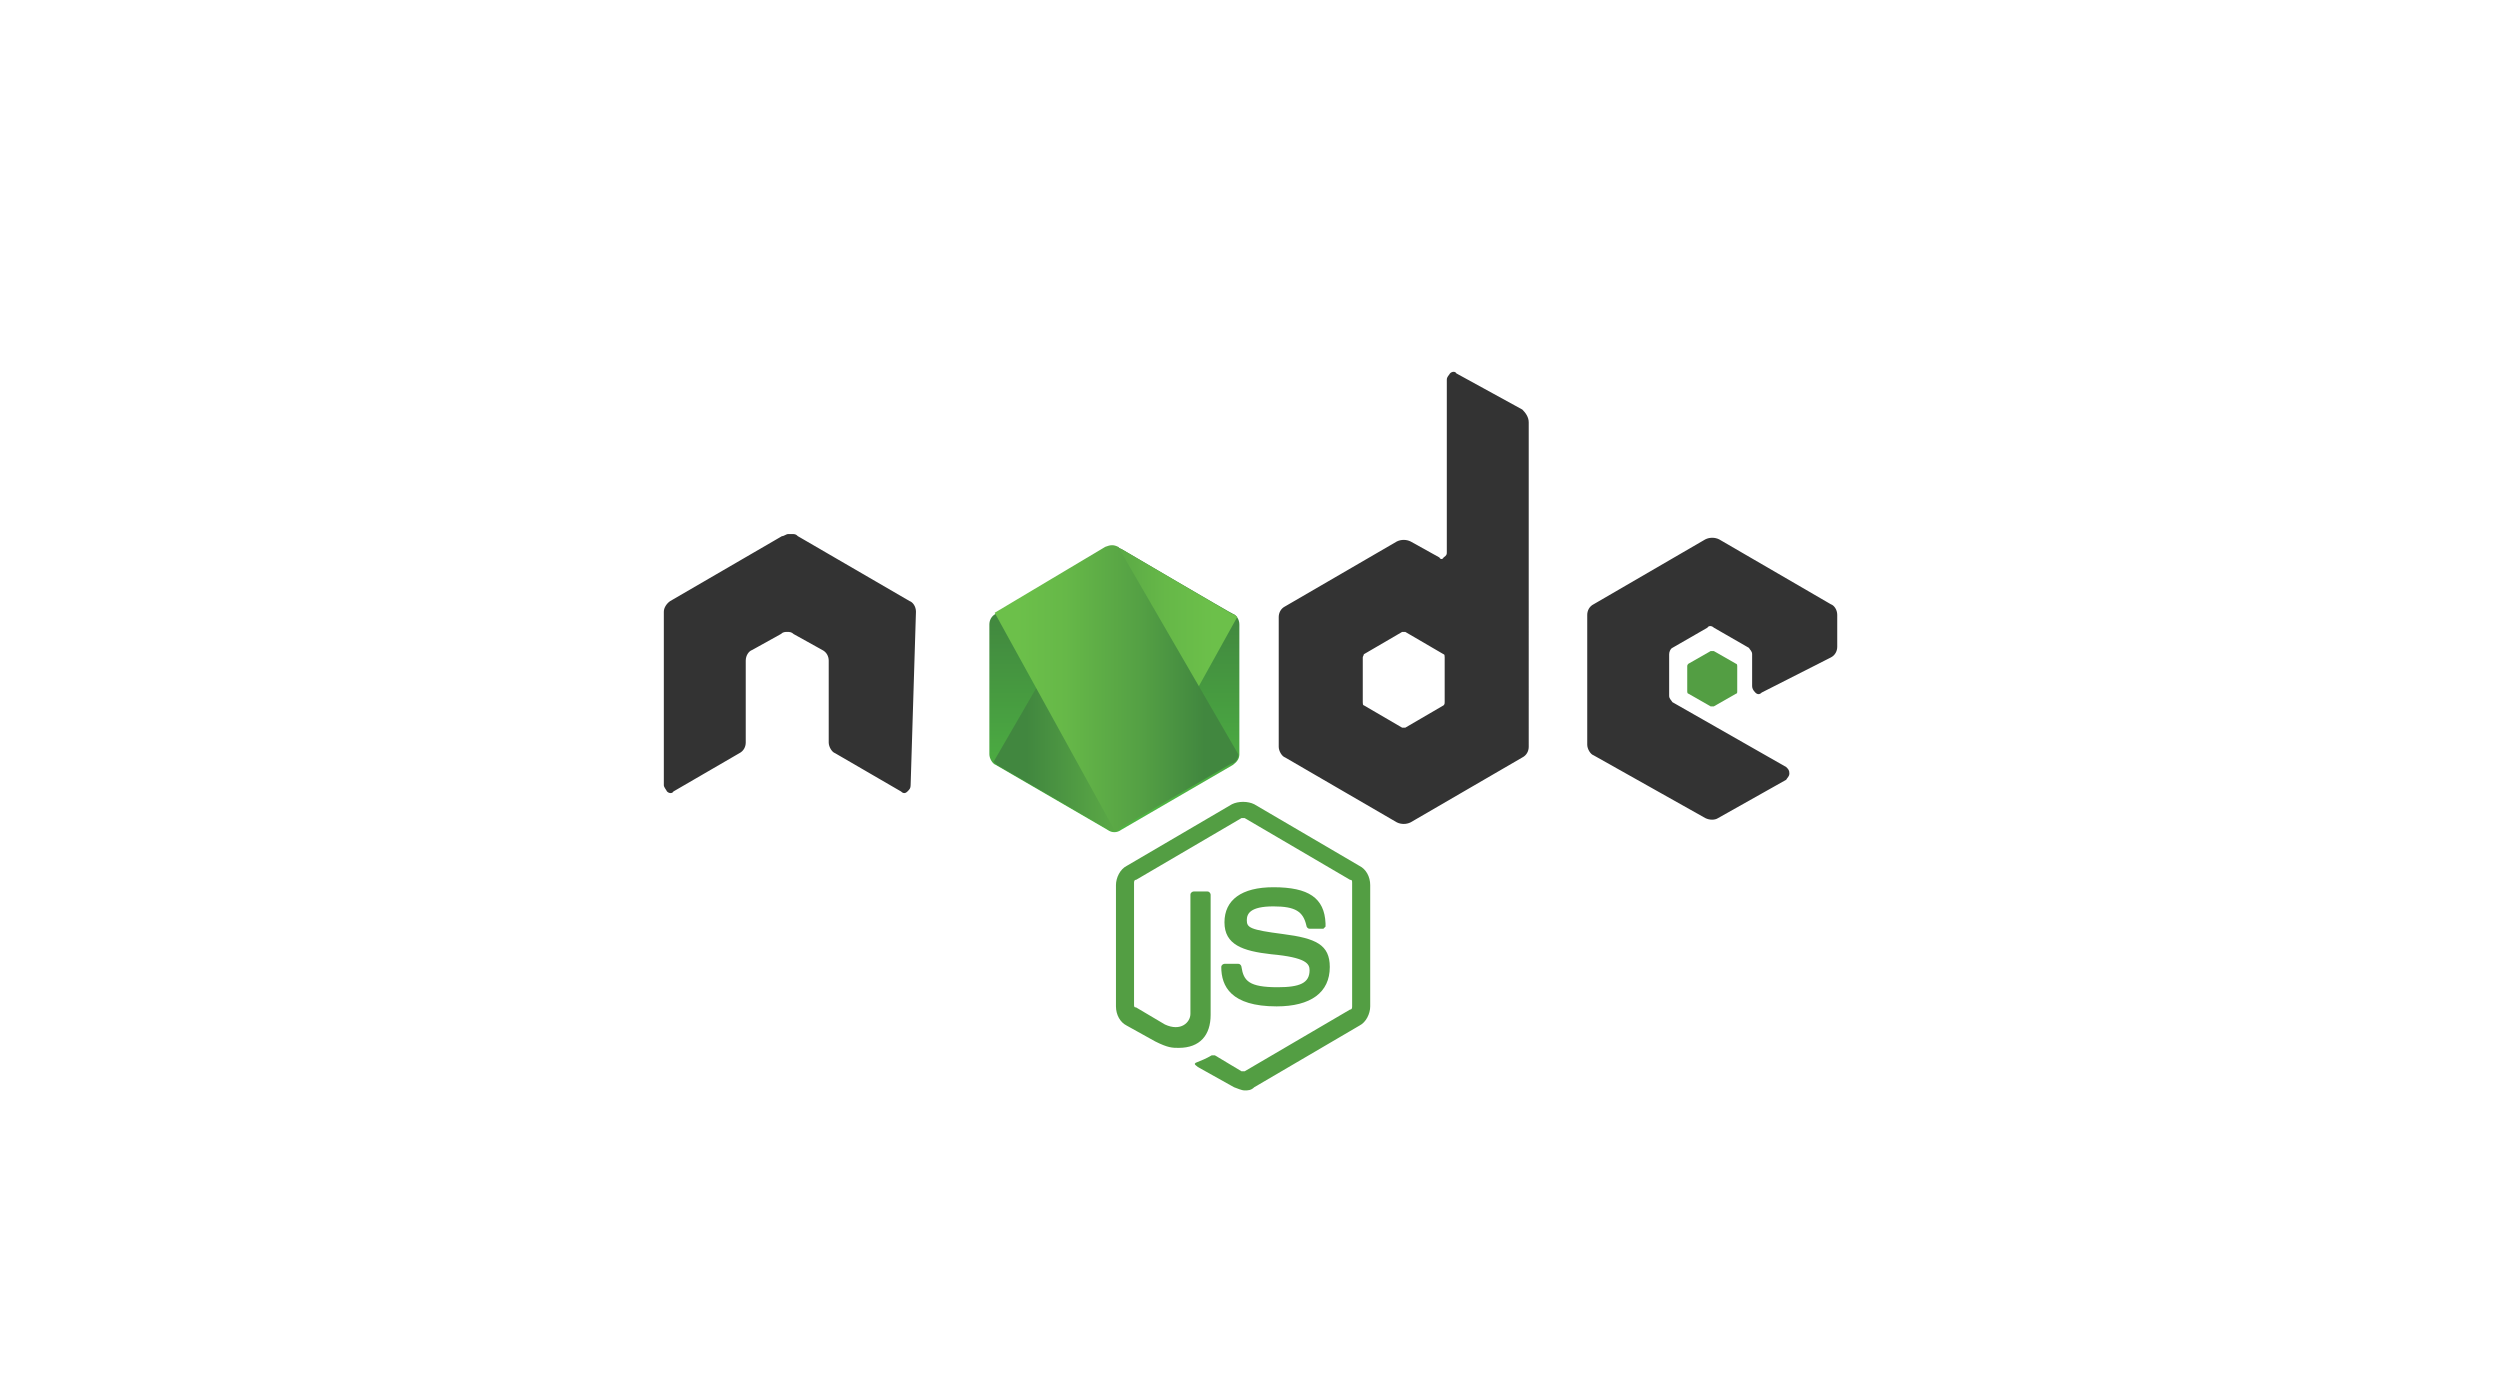 <svg xmlns="http://www.w3.org/2000/svg" xmlns:xlink="http://www.w3.org/1999/xlink" id="Layer_1" x="0px" y="0px" viewBox="0 0 235 130" style="enable-background:new 0 0 235 130;" xml:space="preserve"><style type="text/css">	.st0{fill:#539E43;}	.st1{fill:#333333;}	.st2{fill:url(#c_00000089561740689354865800000005991504649077373877_);}	.st3{fill:url(#SVGID_1_);}	.st4{fill:url(#SVGID_00000072978522697844620020000005027218210748022161_);}</style><g>	<path class="st0" d="M117,102.5c-0.3,0-0.7-0.2-1-0.3l-3.4-1.9c-0.4-0.3-0.3-0.3-0.2-0.4c0.5-0.2,1-0.4,1.5-0.7h0.3l2.5,1.5h0.3  l9.9-5.8c0.2,0,0.2-0.2,0.2-0.3V83c0-0.2,0-0.3-0.2-0.3l-9.9-5.8h-0.3l-9.9,5.8c-0.2,0-0.2,0.2-0.2,0.3v11.4c0,0.2,0,0.3,0.2,0.3  l2.7,1.6c1.5,0.7,2.4-0.2,2.4-1V84.1c0-0.2,0.2-0.3,0.3-0.3h1.3c0.2,0,0.3,0.2,0.3,0.3v11.3c0,1.9-1,3.1-3,3.1c-0.6,0-1,0-2.2-0.6  l-2.7-1.5c-0.6-0.3-1-1-1-1.8V83.2c0-0.7,0.4-1.5,1-1.8l9.9-5.8c0.6-0.3,1.5-0.3,2.1,0l9.9,5.8c0.6,0.3,1,1,1,1.8v11.4  c0,0.7-0.4,1.5-1,1.8l-9.9,5.8C117.6,102.5,117.3,102.5,117,102.5C117,102.5,117,102.5,117,102.5z M120,94.6  c-4.3,0-5.2-1.9-5.2-3.7c0-0.2,0.2-0.3,0.3-0.3h1.3c0.2,0,0.3,0.2,0.3,0.3c0.2,1.3,0.7,1.9,3.4,1.9c2.1,0,3-0.4,3-1.6  c0-0.6-0.3-1.2-3.6-1.5c-2.7-0.3-4.4-0.9-4.4-3s1.6-3.3,4.6-3.3c3.3,0,4.8,1,4.9,3.4v0.3l-0.2,0.2h-1.3c-0.2,0-0.3-0.2-0.3-0.3  c-0.3-1.3-1-1.8-3.1-1.8c-2.2,0-2.5,0.7-2.5,1.3c0,0.7,0.3,0.9,3.4,1.3c3.1,0.4,4.4,1,4.4,3.1C125,93.3,123.2,94.6,120,94.6  L120,94.6L120,94.6z"></path>	<path class="st1" d="M86.1,57.5c0-0.5-0.3-0.9-0.6-1L75,50.4c-0.2-0.2-0.3-0.2-0.6-0.2h-0.3c-0.2,0-0.4,0.2-0.6,0.2l-10.5,6.1  c-0.3,0.2-0.6,0.6-0.6,1v16.3c0,0.2,0.2,0.4,0.3,0.6c0.2,0.2,0.5,0.2,0.6,0l6.2-3.6c0.4-0.2,0.6-0.6,0.6-1v-7.7  c0-0.5,0.3-0.9,0.6-1l2.7-1.5c0.2-0.2,0.4-0.2,0.6-0.2s0.4,0,0.6,0.2l2.7,1.5c0.4,0.2,0.6,0.6,0.6,1v7.7c0,0.4,0.3,0.9,0.6,1  l6.2,3.6c0.2,0.2,0.4,0.2,0.6,0c0.2-0.2,0.3-0.3,0.3-0.6L86.1,57.5L86.1,57.5L86.1,57.5z M136.9,35.1c-0.1-0.2-0.4-0.2-0.6,0  c-0.1,0.2-0.3,0.3-0.3,0.6v16.2c0,0.2,0,0.3-0.3,0.5c-0.1,0.2-0.3,0.2-0.4,0l-2.7-1.5c-0.4-0.2-0.9-0.2-1.3,0l-10.5,6.1  c-0.4,0.2-0.6,0.6-0.6,1v12.2c0,0.4,0.3,0.9,0.6,1l10.5,6.1c0.4,0.2,0.9,0.2,1.3,0l10.5-6.1c0.4-0.2,0.6-0.6,0.6-1V39.7  c0-0.5-0.3-0.9-0.6-1.2L136.9,35.1L136.9,35.1L136.9,35.1z M135.8,66c0,0.1,0,0.2-0.1,0.3l-3.6,2.1h-0.3l-3.6-2.1  c-0.1,0-0.1-0.2-0.1-0.3v-4.2c0-0.1,0.1-0.2,0.1-0.3l3.6-2.1h0.3l3.6,2.1c0.1,0,0.1,0.2,0.1,0.3V66L135.8,66z M172.1,61.8  c0.4-0.2,0.6-0.6,0.6-1v-3c0-0.5-0.3-0.9-0.6-1l-10.5-6.1c-0.4-0.2-0.9-0.2-1.3,0l-10.5,6.1c-0.4,0.2-0.6,0.6-0.6,1V70  c0,0.4,0.3,0.9,0.6,1l10.5,5.9c0.4,0.2,0.9,0.2,1.2,0l6.4-3.6c0.1-0.2,0.3-0.3,0.3-0.6s-0.1-0.4-0.3-0.6l-10.7-6.1  c-0.1-0.2-0.3-0.3-0.3-0.6v-3.9c0-0.2,0.1-0.5,0.3-0.6l3.3-1.9c0.1-0.2,0.4-0.2,0.6,0l3.3,1.9c0.1,0.2,0.3,0.3,0.3,0.6v3  c0,0.2,0.1,0.4,0.3,0.6s0.4,0.2,0.6,0L172.1,61.8L172.1,61.8L172.1,61.8z"></path>	<path class="st0" d="M160.8,61.2h0.3l2.1,1.2c0.1,0,0.1,0.2,0.1,0.2v2.4c0,0.1,0,0.2-0.1,0.2l-2.1,1.2h-0.3l-2.1-1.2  c-0.1,0-0.1-0.2-0.1-0.2v-2.4c0-0.1,0.1-0.2,0.1-0.2L160.8,61.2z"></path>			<linearGradient id="c_00000119805107882282856160000003623100900519169698_" gradientUnits="userSpaceOnUse" x1="104.73" y1="833.35" x2="104.73" y2="853.53" gradientTransform="matrix(1 0 0 1 0 -778)">		<stop offset="0.11" style="stop-color:#41873F"></stop>		<stop offset="1" style="stop-color:#4EB542"></stop>	</linearGradient>	<path id="c" style="fill:url(#c_00000119805107882282856160000003623100900519169698_);" d="M105.4,51.6c-0.4-0.2-0.9-0.2-1.3,0  l-10.5,6.1c-0.4,0.2-0.6,0.6-0.6,1v12.2c0,0.4,0.3,0.9,0.6,1l10.5,6.1c0.4,0.3,0.9,0.3,1.3,0l10.5-6.1c0.4-0.3,0.6-0.6,0.6-1V58.7  c0-0.5-0.3-0.9-0.6-1C115.8,57.7,105.4,51.6,105.4,51.6z"></path>			<linearGradient id="SVGID_1_" gradientUnits="userSpaceOnUse" x1="93.26" y1="842.761" x2="116.23" y2="842.761" gradientTransform="matrix(1 0 0 1 0 -778)">		<stop offset="0.14" style="stop-color:#41873F"></stop>		<stop offset="0.4" style="stop-color:#54A044"></stop>		<stop offset="0.71" style="stop-color:#66B848"></stop>		<stop offset="0.91" style="stop-color:#6CC04A"></stop>	</linearGradient>	<path class="st3" d="M115.8,57.7l-10.4-6.1c-0.1,0-0.2-0.1-0.3-0.2L93.4,71.6l0.3,0.3l10.5,6.1c0.3,0.2,0.7,0.2,1,0l11.1-20  C116.1,57.8,115.9,57.7,115.8,57.7L115.8,57.7z"></path>			<linearGradient id="SVGID_00000025440058291681515780000007940547451116599168_" gradientUnits="userSpaceOnUse" x1="93.52" y1="842.719" x2="116.43" y2="842.719" gradientTransform="matrix(1 0 0 1 0 -778)">		<stop offset="9.000000e-02" style="stop-color:#6CC04A"></stop>		<stop offset="0.29" style="stop-color:#66B848"></stop>		<stop offset="0.6" style="stop-color:#54A044"></stop>		<stop offset="0.86" style="stop-color:#41873F"></stop>	</linearGradient>	<path style="fill:url(#SVGID_00000025440058291681515780000007940547451116599168_);" d="M116.4,70.9l-11.3-19.5  c-0.4-0.2-0.7-0.2-1.2,0l-10.4,6.2l0,0l11.3,20.5c0.2,0,0.3,0,0.4-0.2l10.5-6.1C116.2,71.7,116.4,71.3,116.4,70.9z"></path></g></svg>